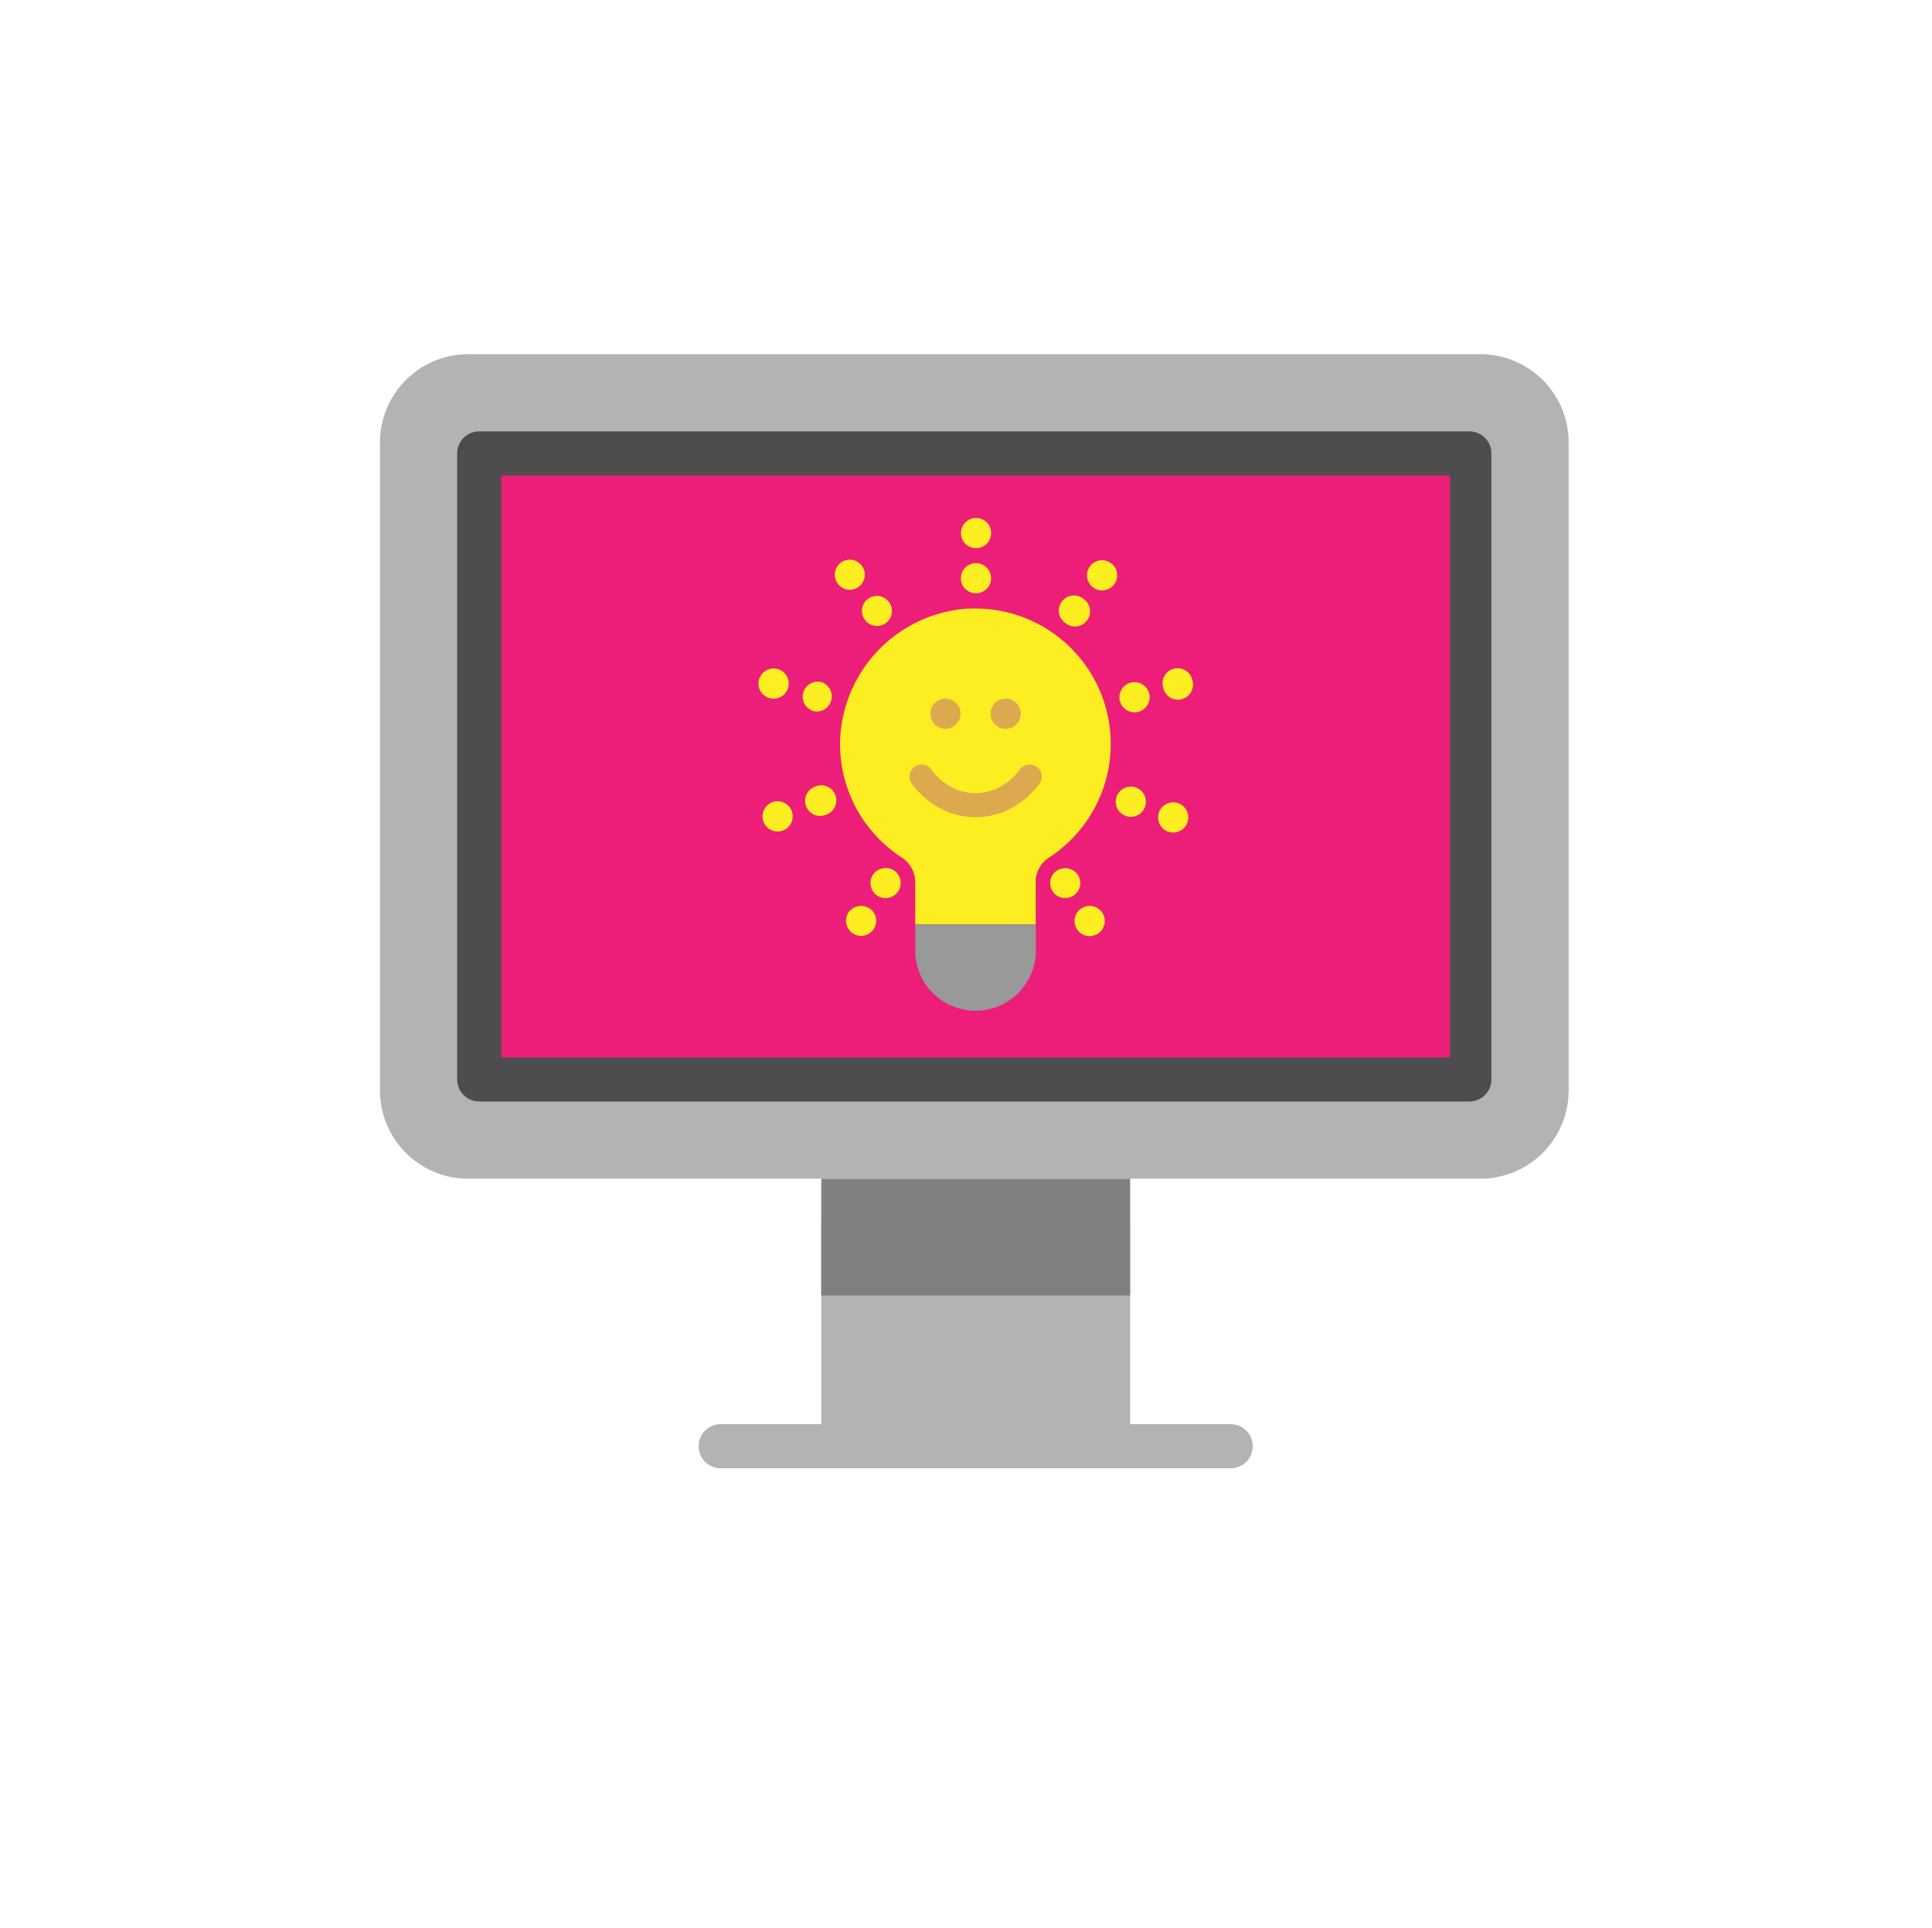 <svg id="Layer_6" data-name="Layer 6" xmlns="http://www.w3.org/2000/svg" xmlns:xlink="http://www.w3.org/1999/xlink" viewBox="0 0 512 511"><defs><style>.cls-1{fill:none;}.cls-2{clip-path:url(#clip-path);}.cls-3{fill:#b3b3b3;}.cls-4{fill:#4d4d4d;}.cls-5{fill:#ed1e79;}.cls-6{fill:gray;}.cls-7{fill:#fcee21;}.cls-8{fill:#dda94e;}.cls-9{fill:#999;}</style><clipPath id="clip-path"><rect class="cls-1" x="100.7" y="93.87" width="315" height="295.27"/></clipPath></defs><title>DigitalCompetenceFramework</title><g class="cls-2"><path class="cls-3" d="M392.31,93.87H124.09a23.39,23.39,0,0,0-23.39,23.39V289a23.39,23.39,0,0,0,23.39,23.39H392.31A23.39,23.39,0,0,0,415.7,289V117.26a23.39,23.39,0,0,0-23.39-23.39"/><path class="cls-4" d="M389.39,114.33H127a5.84,5.84,0,0,0-5.84,5.85v165.9a5.84,5.84,0,0,0,5.84,5.85H389.39a5.85,5.85,0,0,0,5.85-5.85V120.18a5.85,5.85,0,0,0-5.85-5.85"/><rect class="cls-5" x="132.86" y="126.03" width="251.42" height="154.21"/><path class="cls-3" d="M326.13,377.44H299.5V324.09H217.64v53.35H191a5.85,5.85,0,1,0,0,11.7H326.13a5.85,5.85,0,1,0,0-11.7"/><rect class="cls-6" x="217.64" y="312.4" width="81.86" height="30.96"/><path class="cls-7" d="M256.57,161.29a36.28,36.28,0,0,0-33.95,36.09A35.82,35.82,0,0,0,239,227.28a7.83,7.83,0,0,1,3.54,6.62V245h31.92V233.9a7.76,7.76,0,0,1,3.48-6.58,35.9,35.9,0,0,0-21.4-66"/><path class="cls-7" d="M286.29,234.05a4,4,0,0,0-1.17-2.83,4.15,4.15,0,0,0-5.65,0,4,4,0,0,0,0,5.64A4,4,0,0,0,282.3,238a4,4,0,0,0,4-4"/><path class="cls-7" d="M298.27,216.22a4,4,0,1,0-2.34-5.14,4,4,0,0,0,2.34,5.14"/><path class="cls-7" d="M301.78,188.64a4,4,0,1,0-1.11.16,3.87,3.87,0,0,0,1.11-.16"/><path class="cls-7" d="M287.31,158.88h0a4,4,0,1,0-4.79,6.36,3.89,3.89,0,0,0,2.4.8,4,4,0,0,0,2.41-7.16"/><path class="cls-7" d="M215.94,208.51a4,4,0,0,0,1.39,7.74,3.81,3.81,0,0,0,1.37-.26,4,4,0,1,0-2.76-7.48"/><path class="cls-7" d="M230,158.72a4,4,0,0,0,2.39,7.18,4.08,4.08,0,0,0,2.38-.78,4,4,0,0,0,.81-5.59,4,4,0,0,0-5.58-.81"/><path class="cls-7" d="M217.61,180.75a4,4,0,0,0-2.28,7.65,4.16,4.16,0,0,0,1.15.17,4,4,0,0,0,1.13-7.82"/><path class="cls-7" d="M258.64,157.25h0a4,4,0,1,0-4-4,4,4,0,0,0,4,4"/><path class="cls-7" d="M231.88,231.17a4,4,0,1,0,6.8,2.83,4,4,0,0,0-1.16-2.83,4.12,4.12,0,0,0-5.64,0"/><path class="cls-7" d="M292.77,244.1a4,4,0,1,0-8,0,4,4,0,1,0,8,0"/><path class="cls-7" d="M222.81,149.12a4,4,0,0,0,2.4,7.19,4,4,0,0,0,3.19-6.37,4,4,0,0,0-5.59-.82"/><path class="cls-7" d="M209.84,215a4,4,0,1,0-3.75,5.36,4.08,4.08,0,0,0,1.37-.24,4,4,0,0,0,2.36-5.12Z"/><path class="cls-7" d="M294.47,149.28a4,4,0,1,0,.8,5.59,4,4,0,0,0-.8-5.59"/><path class="cls-7" d="M308.33,182.56a4,4,0,0,0,4.94,2.71,4,4,0,0,0,2.72-5v0a4,4,0,1,0-7.66,2.23"/><path class="cls-7" d="M258.66,145.28h0a4,4,0,1,0-4-4,4,4,0,0,0,4,4"/><path class="cls-7" d="M201.17,180h0a4,4,0,0,0,2.69,5,4.13,4.13,0,0,0,1.14.16,4,4,0,1,0-3.82-5.14"/><path class="cls-7" d="M309.49,220.38a3.84,3.84,0,0,0,1.39.26,4,4,0,1,0-1.39-.26"/><path class="cls-7" d="M225.37,241.21a4,4,0,0,0,2.82,6.82,4,4,0,0,0,4-4,4,4,0,0,0-1.16-2.81,4.13,4.13,0,0,0-5.65,0"/><path class="cls-8" d="M250.55,193.16a4,4,0,1,0-4-4,4,4,0,0,0,4,4"/><path class="cls-8" d="M266.51,193.16a4,4,0,1,0-4-4,4,4,0,0,0,4,4"/><path class="cls-8" d="M274.62,203.17a3.22,3.22,0,0,0-4.43.87c-.17.25-4.27,6.16-11.66,6.16s-11.46-5.87-11.66-6.16a3.19,3.19,0,0,0-5.31,3.54c.24.37,6.09,9,17,9s16.73-8.63,17-9a3.19,3.19,0,0,0-.88-4.41"/><path class="cls-9" d="M266.51,245H242.57v8a16,16,0,0,0,31.92,0v-8Z"/></g></svg>
